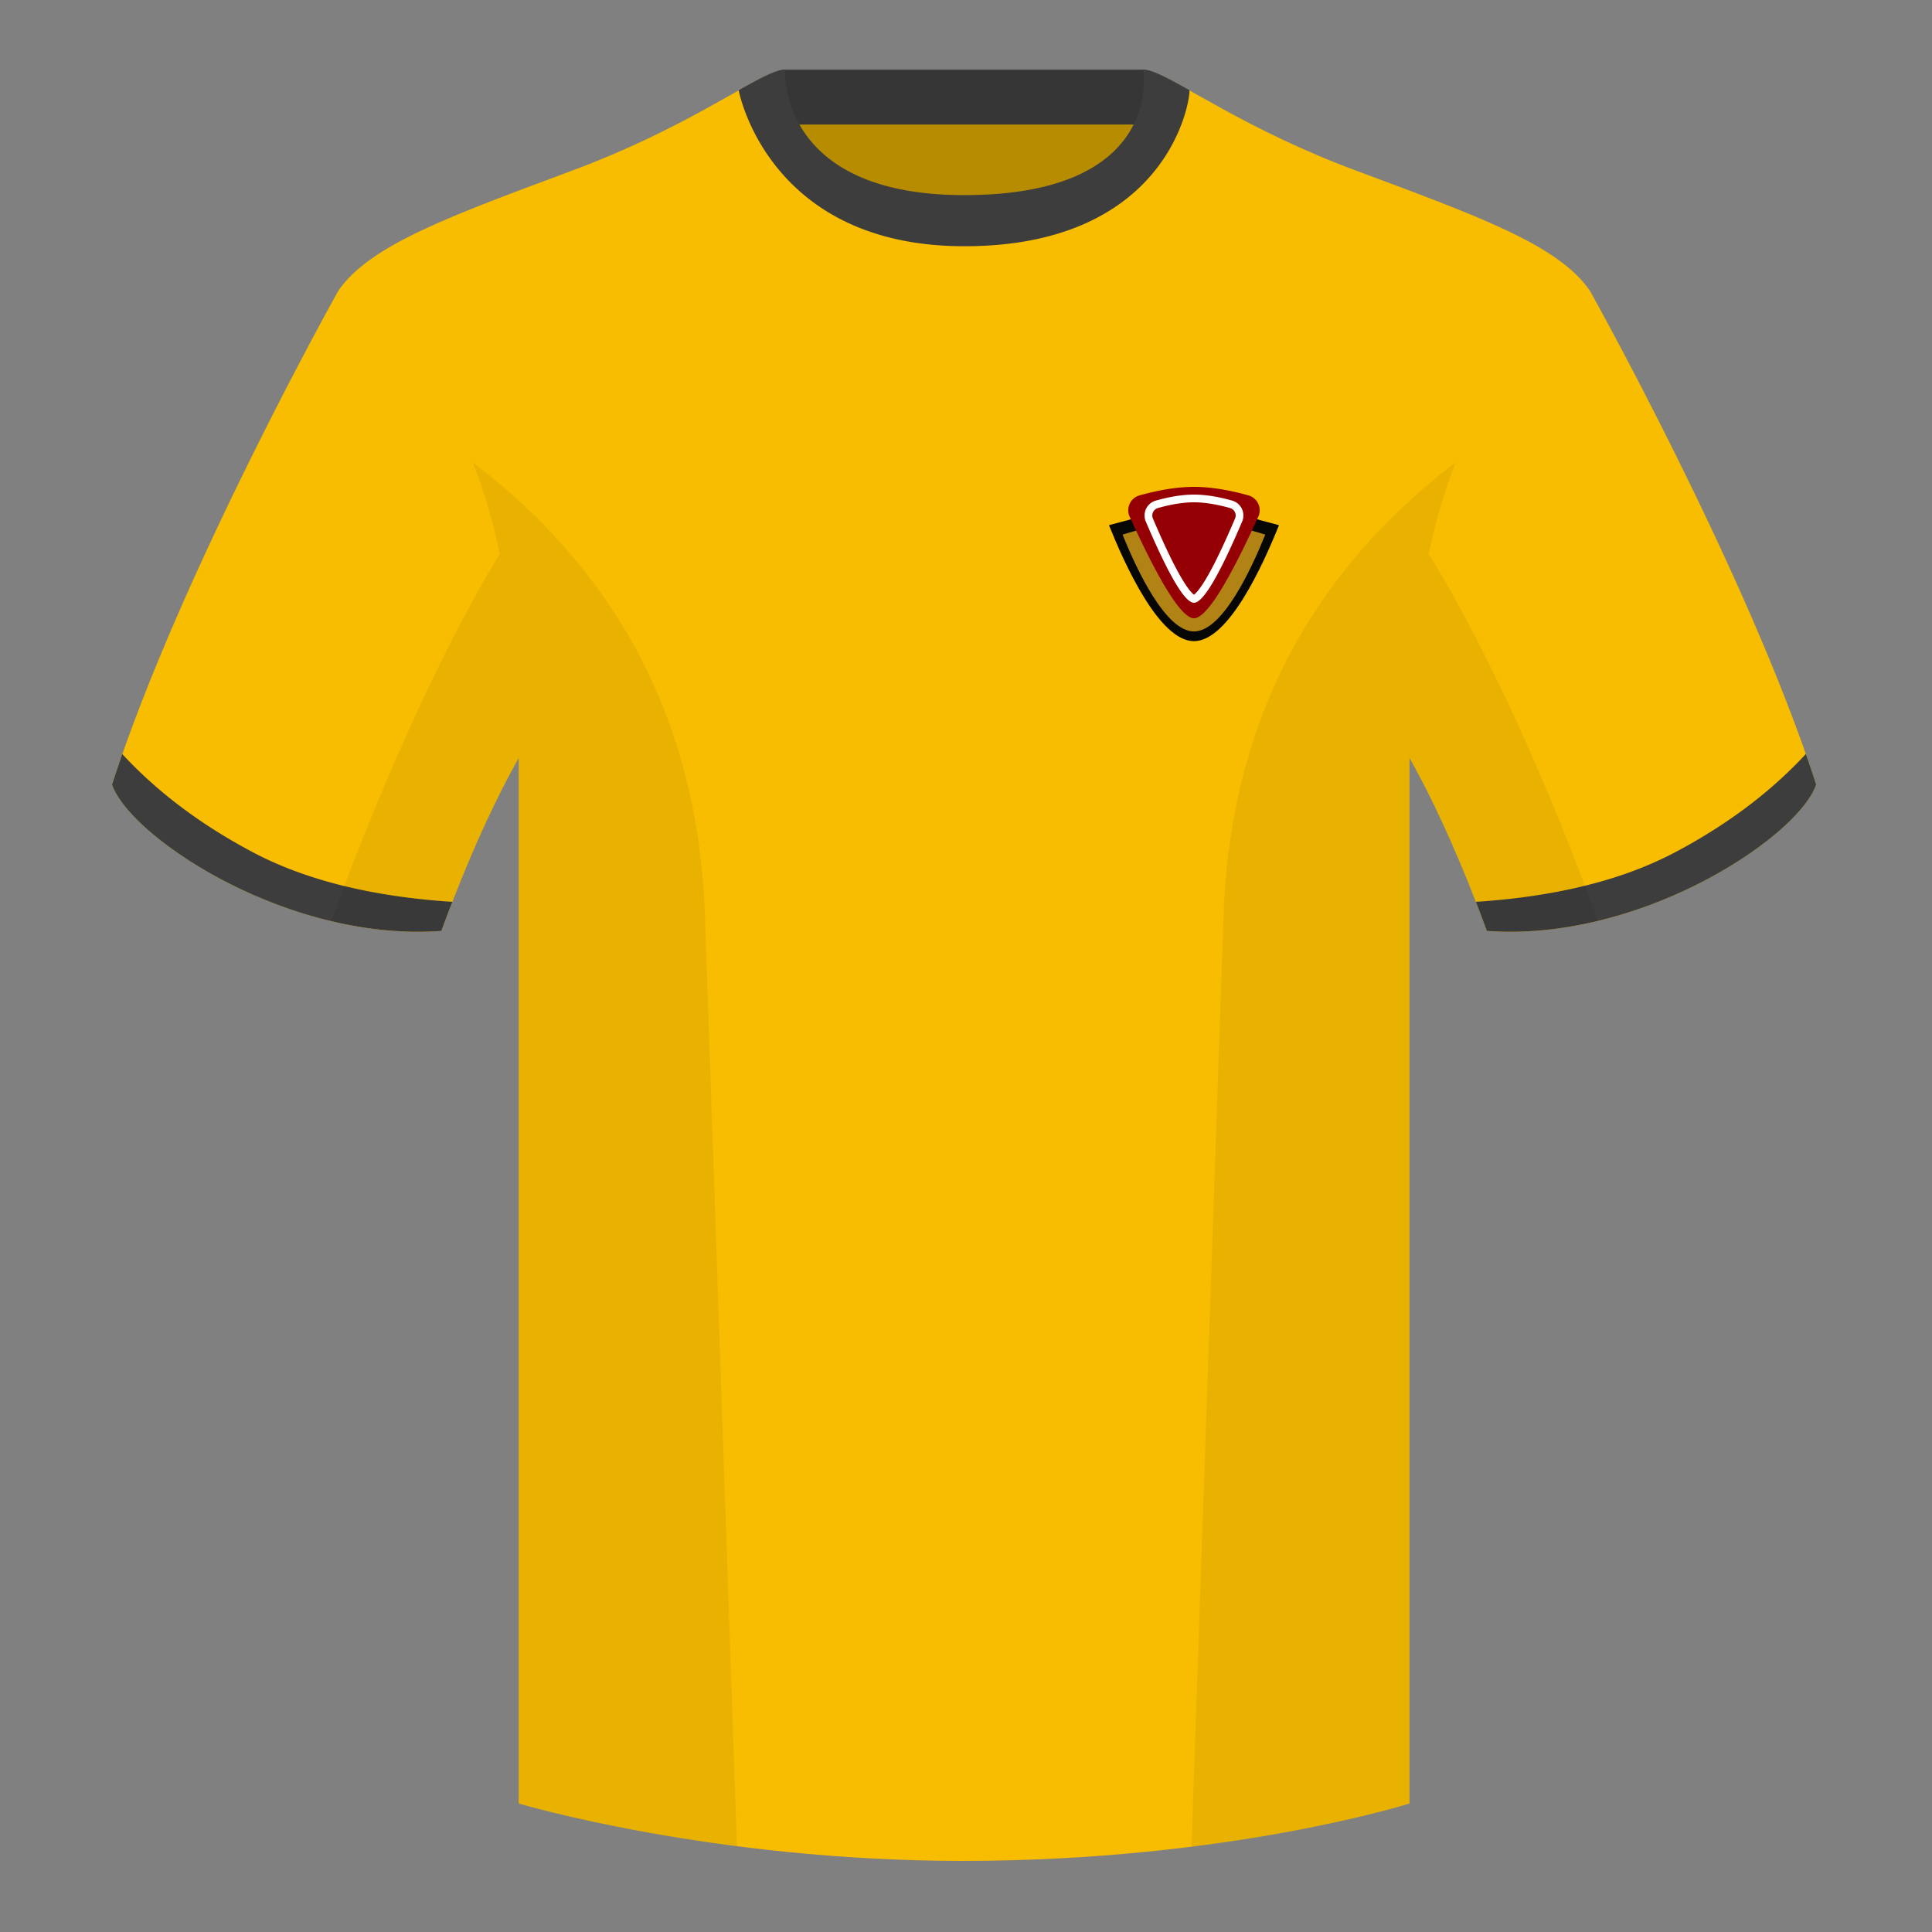 <?xml version="1.0" encoding="UTF-8"?><svg height="500" viewBox="0 0 500 500" width="500" xmlns="http://www.w3.org/2000/svg"><rect x="0" y="0" width="500" height="500" fill="#808080" stroke="none"/><g fill="none" fill-rule="evenodd"><path d="M0 0h500v500H0z"/><path d="M203.003 109.223h93.643V21.928h-93.643z" fill="#b78c00"/><path d="M202.864 32.228h93.458v-14.2h-93.458z" fill="#363636"/><g fill="#f8bd00"><path d="M87.548 75.258S46.785 148.058 29 203.029c4.445 13.376 45.208 40.86 85.232 37.886 13.34-36.4 24.46-52 24.46-52s2.963-95.085-51.144-113.655M411.473 75.258s40.762 72.8 58.547 127.77c-4.445 13.376-45.208 40.86-85.232 37.886-13.34-36.4-24.46-52-24.46-52s-2.963-95.085 51.145-113.655"/><path d="M249.511 57.703c-50.082 0-47.798-39.47-48.742-39.14-7.516 2.618-24.133 14.936-52.439 25.495-31.873 11.885-52.626 19.315-60.782 31.2 11.114 8.915 46.694 28.97 46.694 120.345v271.14s49.658 14.855 114.885 14.855c68.929 0 115.648-14.855 115.648-14.855v-271.14c0-91.375 35.58-111.43 46.7-120.345-8.157-11.885-28.91-19.315-60.783-31.2-28.36-10.577-44.982-22.92-52.478-25.511-.927-.318 4.177 39.156-48.703 39.156z"/></g><path d="M467.353 195.129a338.826 338.826 0 0 1 2.667 7.9c-4.445 13.375-45.208 40.86-85.232 37.885a426.424 426.424 0 0 0-2.835-7.52c20.795-1.358 37.993-5.637 51.594-12.837 13.428-7.11 24.697-15.585 33.806-25.428zM31.655 195.165c9.103 9.828 20.36 18.291 33.772 25.392 13.611 7.205 30.824 11.485 51.64 12.84a426.42 426.42 0 0 0-2.835 7.517c-40.024 2.975-80.787-24.51-85.232-37.885.836-2.585 1.723-5.21 2.655-7.864zM307.852 23.345C302.08 20.105 298.124 18 295.844 18c0 0 5.881 32.495-46.335 32.495-48.52 0-46.336-32.495-46.336-32.495-2.28 0-6.235 2.105-12.002 5.345 0 0 7.368 40.38 58.402 40.38 51.479 0 58.279-35.895 58.279-40.38z" fill="#3d3d3d"/><path d="M309 165.932c9.03 0 18-20.072 22-30.013L309 130l-22 5.919c4 9.94 12.97 30.013 22 30.013z" fill="#060604"/><path d="M309 163.418c7.337 0 14.779-15.944 18.453-25.074L309 132.932l-18.482 5.412c3.673 9.13 11.145 25.074 18.482 25.074z" fill="#b18314"/><path d="M294.916 128.205C300.19 126.735 304.885 126 309 126s8.81.735 14.084 2.205a4 4 0 0 1 2.566 5.511C317.664 151.24 312.115 160 309 160s-8.664-8.761-16.65-26.283a4 4 0 0 1 2.566-5.512z" fill="#950004"/><path d="M299.123 129.555c3.672-1.037 6.964-1.555 9.877-1.555 2.913 0 6.205.518 9.877 1.555a4 4 0 0 1 2.593 5.416C315.504 148.991 311.348 156 309 156c-2.348 0-6.504-7.01-12.47-21.029a4 4 0 0 1 2.593-5.416z" fill="#fff" fill-rule="nonzero"/><path d="M309.634 153.325c.701-.755 1.551-1.962 2.524-3.602 2.025-3.415 4.52-8.6 7.472-15.535a2 2 0 0 0-1.297-2.708c-3.505-.99-6.618-1.48-9.333-1.48s-5.828.49-9.334 1.48a2 2 0 0 0-1.296 2.708c2.951 6.935 5.447 12.12 7.472 15.535.973 1.64 1.823 2.847 2.524 3.602.247.267.462.462.634.586.172-.124.387-.32.634-.586z" fill="#950004" fill-rule="nonzero"/><path d="M413.584 238.323c-9.287 2.238-19.064 3.316-28.798 2.592-8.197-22.369-15.557-36.883-20.012-44.748v270.577s-21.102 6.71-55.867 11.11l-.544-.059c1.881-54.795 5.722-166.47 8.277-240.705 2.055-59.755 31.084-95.29 60.099-117.44-2.676 6.78-5.072 14.606-7 23.667 7.354 11.852 24.436 42.069 43.831 94.964l.014.042zM190.717 477.795c-34.248-4.401-56.477-11.05-56.477-11.05V196.171c-4.456 7.867-11.813 22.38-20.01 44.743-9.632.716-19.308-.332-28.51-2.523.005-.033.012-.065.02-.097 19.377-52.848 36.305-83.066 43.61-94.944-1.93-9.075-4.328-16.912-7.007-23.701 29.015 22.15 58.044 57.685 60.1 117.44 2.554 74.235 6.395 185.91 8.276 240.705z" fill="#000" fill-opacity=".06"/></g></svg>